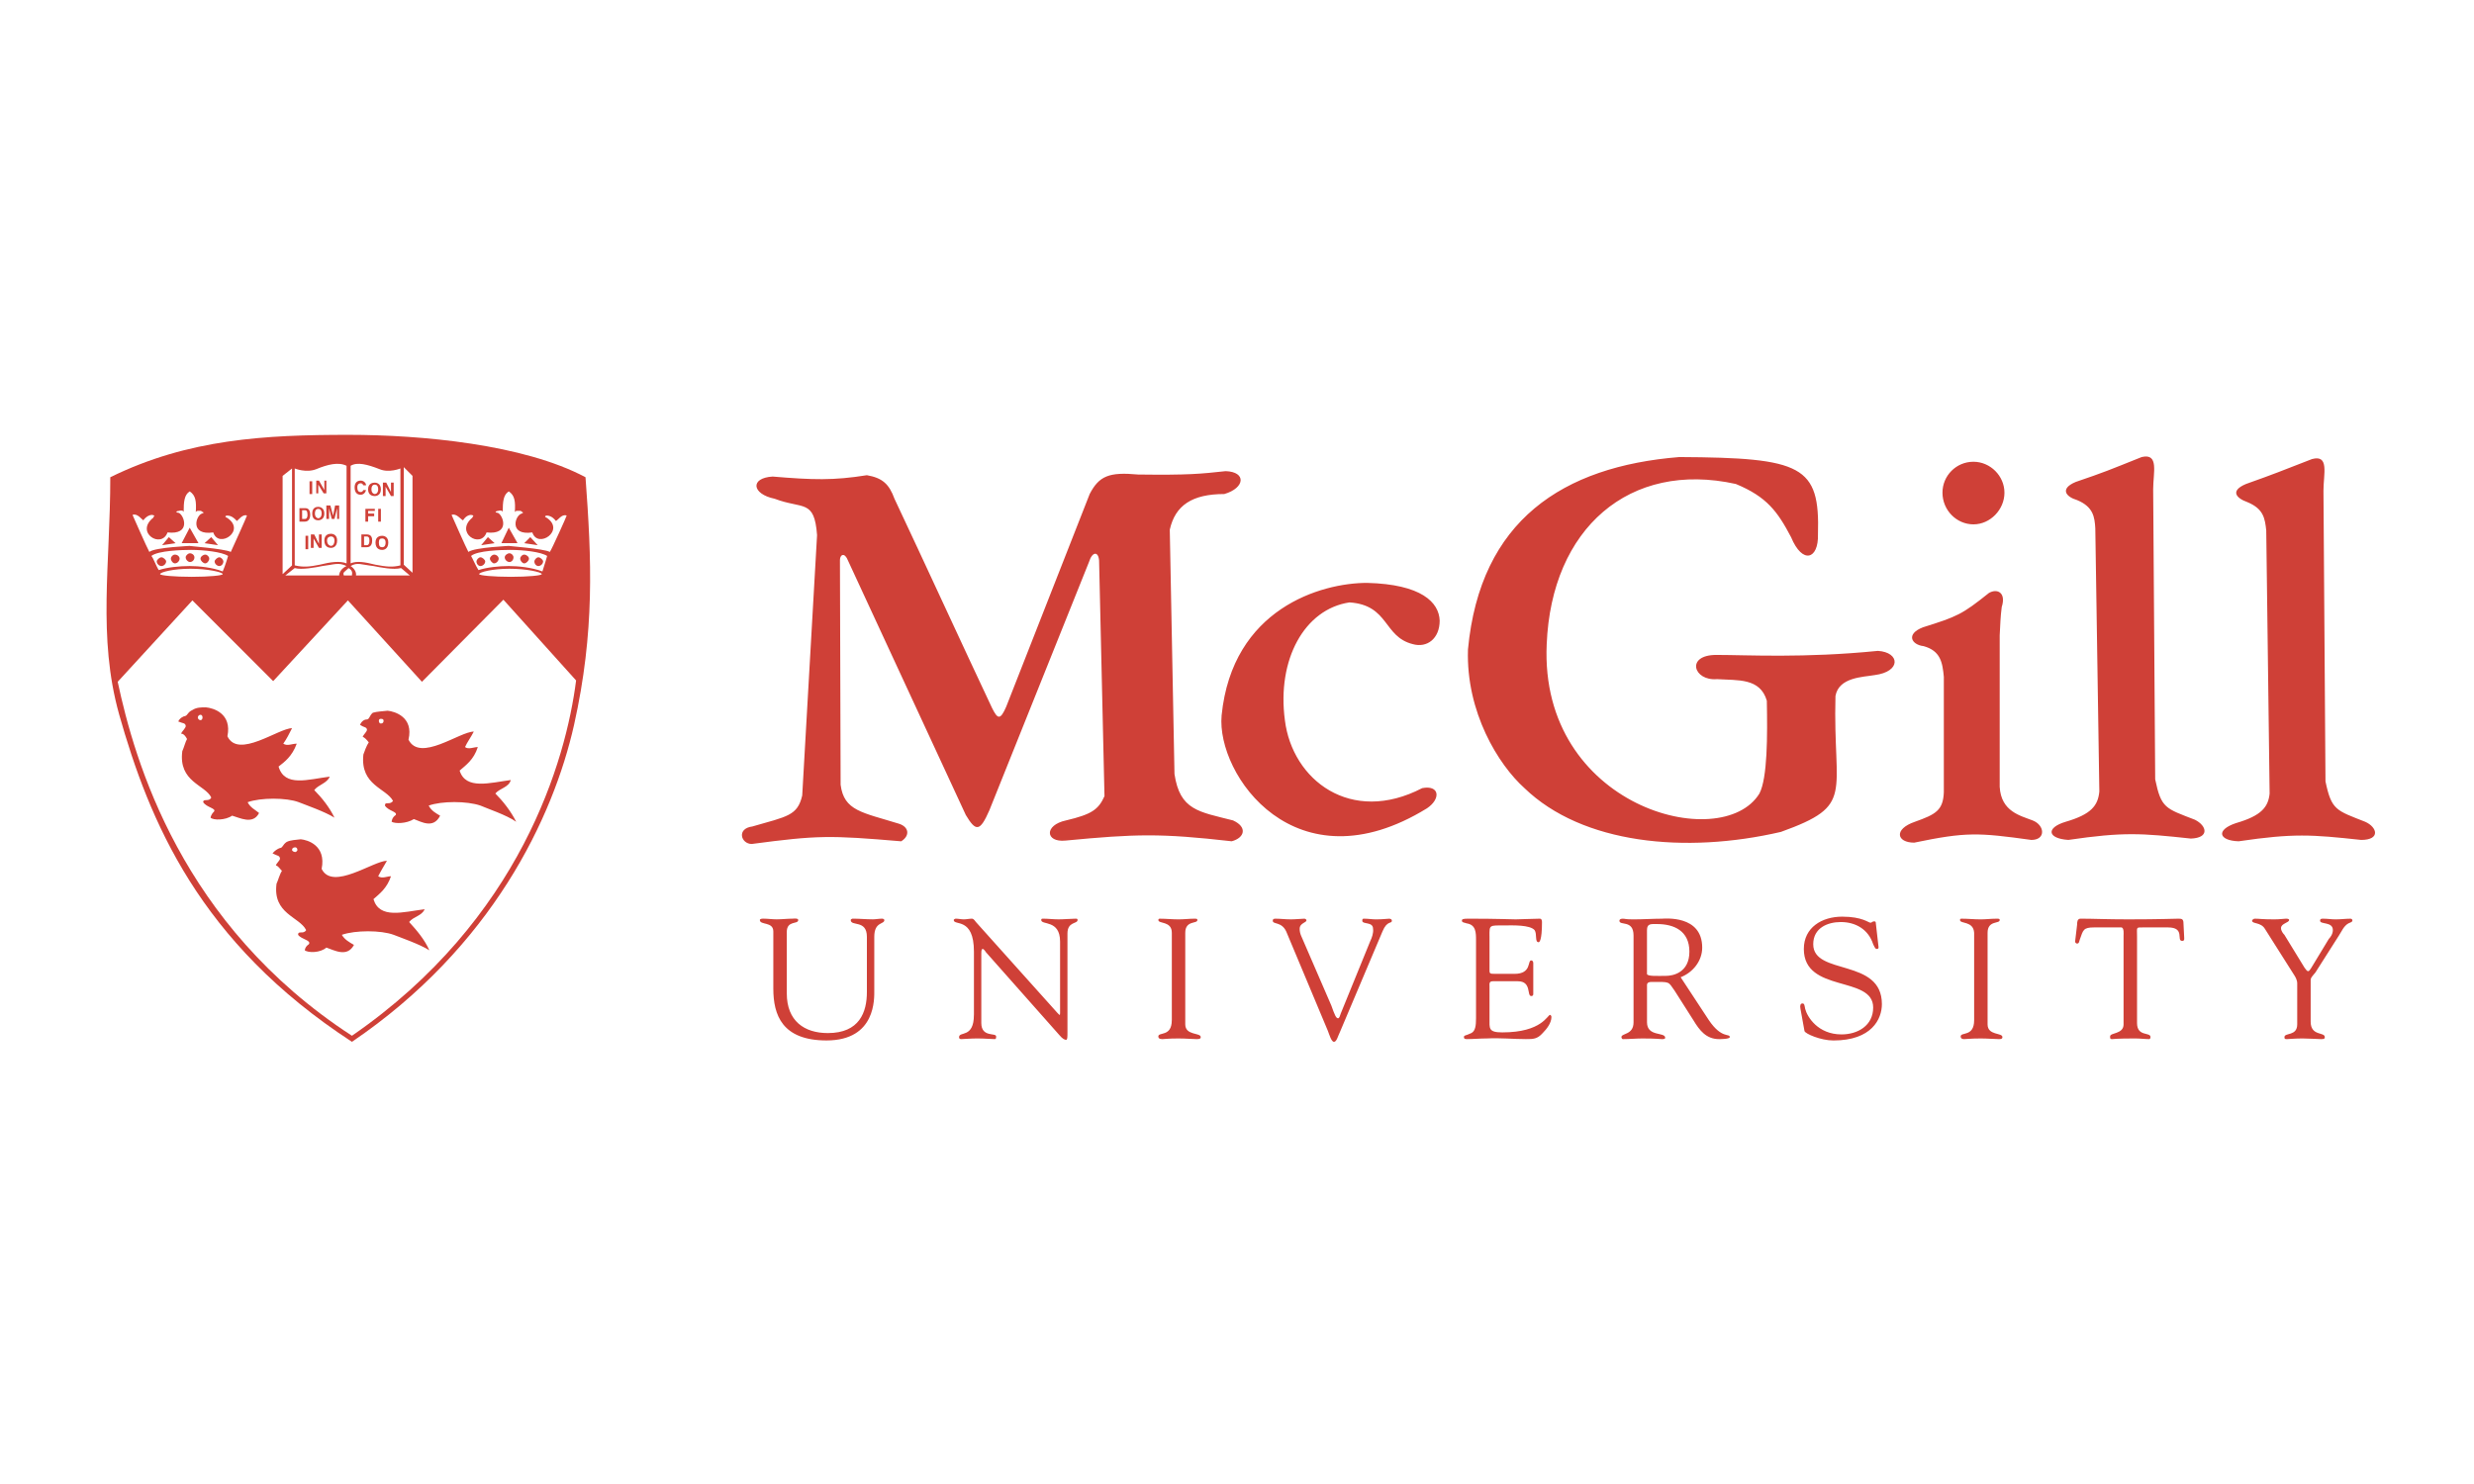 <svg width="250" height="150" viewBox="0 0 250 150" fill="none" xmlns="http://www.w3.org/2000/svg">
<rect width="250" height="150" fill="white"/>
<path fill-rule="evenodd" clip-rule="evenodd" d="M79.504 94.217C79.504 92.992 80.662 93.468 80.662 92.992C80.662 92.788 80.185 92.856 80.117 92.856C79.572 92.856 79.028 92.925 78.485 92.925C78.009 92.925 77.6 92.856 77.124 92.856C77.056 92.856 76.784 92.856 76.784 92.992C76.784 93.537 78.145 93.128 78.145 94.15V99.929C78.145 102.582 79.028 105.166 83.517 105.166C88.551 105.166 88.347 100.882 88.347 100.067V94.692C88.347 93.128 89.366 93.467 89.366 92.992C89.366 92.925 89.23 92.856 89.163 92.856C88.823 92.856 88.481 92.925 88.21 92.925C87.53 92.925 86.849 92.856 86.17 92.856C86.102 92.856 85.966 92.925 85.966 92.992C85.966 93.672 87.6 92.925 87.6 94.692V100.27C87.6 102.313 86.851 104.421 83.654 104.421C81.274 104.421 79.506 103.196 79.506 100.408V94.216L79.504 94.217ZM98.414 102.584C98.414 104.965 96.916 104.217 96.916 104.828C96.916 104.897 96.916 105.032 97.12 105.032C97.256 105.032 98.141 104.965 98.754 104.965C99.57 104.965 100.114 105.032 100.524 105.032C100.66 105.032 100.66 104.895 100.66 104.761C100.66 104.353 99.162 104.897 99.162 103.401V96.327C99.162 95.987 99.23 95.918 99.299 95.918C99.435 95.918 99.639 96.258 99.639 96.258L107.052 104.627C107.392 105.034 107.597 105.102 107.732 105.102C107.867 105.102 107.868 104.829 107.868 104.354V94.354C107.868 93.129 108.89 93.403 108.89 92.994C108.89 92.858 108.822 92.858 108.686 92.858C108.277 92.858 107.53 92.927 106.986 92.927C106.441 92.927 105.897 92.858 105.421 92.858C105.285 92.858 105.218 92.858 105.218 92.994C105.218 93.539 107.122 92.927 107.122 95.171V102.38C107.122 102.517 107.122 102.584 107.054 102.584L106.85 102.38L98.62 93.198C98.552 93.128 98.416 92.858 98.211 92.858C97.939 92.858 97.666 92.927 97.395 92.927C97.123 92.927 96.852 92.858 96.579 92.858C96.512 92.858 96.376 92.927 96.376 92.994C96.376 93.607 98.417 92.654 98.417 96.191V102.583H98.414V102.584ZM118.41 103.129C118.41 104.829 117.049 104.284 117.049 104.762C117.049 104.898 117.118 105.033 117.457 105.033C117.661 105.033 118.002 104.966 119.091 104.966C119.84 104.966 120.588 105.033 120.927 105.033C121.266 105.033 121.336 104.966 121.336 104.829C121.336 104.354 119.772 104.693 119.772 103.538V94.288C119.772 92.996 120.997 93.403 120.997 92.996C120.997 92.86 120.929 92.86 120.657 92.86C120.181 92.86 119.638 92.929 119.093 92.929C118.48 92.929 117.801 92.86 117.189 92.86C117.098 92.86 117.053 92.905 117.053 92.996C117.053 93.404 118.414 93.065 118.414 94.288V103.129H118.411H118.41ZM134.19 104.217C134.326 104.557 134.53 105.306 134.802 105.306C135.073 105.306 135.21 104.693 135.415 104.284L139.699 94.152C140.176 92.994 140.652 93.403 140.652 93.063C140.652 92.927 140.516 92.86 140.379 92.86C140.108 92.86 139.834 92.929 139.018 92.929C138.678 92.929 138.27 92.86 137.863 92.86C137.727 92.86 137.659 92.86 137.659 93.063C137.659 93.47 138.748 93.13 138.748 93.879C138.815 94.287 138.612 94.832 138.475 95.104L135.482 102.45C135.415 102.653 135.346 102.925 135.211 102.925C135.008 102.925 134.871 102.585 134.531 101.634L131.469 94.56C131.378 94.345 131.332 94.113 131.333 93.88C131.333 93.268 132.081 93.268 132.013 92.995C132.013 92.928 131.876 92.859 131.811 92.859C131.537 92.859 130.926 92.928 130.449 92.928C129.904 92.928 129.36 92.859 128.885 92.859C128.681 92.859 128.614 92.928 128.614 93.062C128.614 93.469 129.499 93.129 129.974 94.151L134.191 104.217H134.19ZM150.514 94.626C150.514 93.468 150.448 93.538 152.148 93.538C152.828 93.538 154.597 93.468 155.071 94.013C155.345 94.422 155.071 95.238 155.48 95.238C155.55 95.238 155.82 95.102 155.82 93.198C155.82 92.994 155.75 92.858 155.616 92.858C155.141 92.858 153.508 92.927 153.167 92.927C152.487 92.927 151.537 92.858 148.339 92.858C147.794 92.858 147.725 92.927 147.725 93.061C147.725 93.265 148.065 93.265 148.203 93.332C149.154 93.468 149.154 94.285 149.154 95.032V102.922C149.154 103.67 149.088 104.214 148.679 104.42C148.134 104.691 147.93 104.624 147.93 104.827C147.93 104.964 148 105.031 148.204 105.031C148.884 105.031 149.564 104.964 150.244 104.964C151.604 104.894 152.897 105.031 154.188 105.031C154.937 105.031 155.347 105.031 155.891 104.419C156.297 104.01 156.775 103.4 156.775 102.786C156.775 102.716 156.706 102.582 156.638 102.582C156.368 102.582 155.823 104.352 151.81 104.352C150.381 104.352 150.517 103.943 150.517 102.923V99.728C150.517 99.455 150.451 99.183 150.857 99.183H153.375C154.804 99.183 154.26 100.679 154.735 100.679C154.871 100.679 154.939 100.609 154.939 100.475V97.346C154.939 97.21 154.869 97.075 154.735 97.075C154.329 97.075 154.805 98.436 153.035 98.436H151.198C150.452 98.436 150.517 98.436 150.517 97.822V94.626H150.513H150.514ZM169.833 98.776C171.058 98.3 172.009 97.142 172.009 95.783C172.009 92.45 168.201 92.86 167.929 92.86C167.044 92.86 166.025 92.929 165.071 92.929C164.186 92.929 164.255 92.86 163.982 92.86C163.778 92.86 163.642 92.929 163.642 93.063C163.642 93.608 165.071 92.927 165.071 94.559V103.333C165.071 104.626 163.846 104.422 163.846 104.829C163.846 104.898 163.915 105.033 163.982 105.033C164.662 105.033 165.344 104.966 165.956 104.966C167.385 104.966 167.79 105.033 167.929 105.033C168.069 105.033 168.269 105.033 168.269 104.896C168.269 104.283 166.432 104.827 166.432 103.332V99.728C166.432 99.524 166.365 99.251 166.909 99.251C168.813 99.251 168.54 99.184 169.22 100.136L171.124 103.129C171.738 104.148 172.417 105.033 173.711 105.033C173.847 105.033 174.797 105.033 174.797 104.829C174.797 104.422 173.982 105.033 172.691 103.129L169.831 98.775L169.833 98.776ZM166.43 94.013C166.43 93.333 166.839 93.401 167.449 93.401C169.151 93.401 170.715 94.082 170.715 96.19C170.715 98.299 169.082 98.639 168.333 98.639C167.518 98.639 166.429 98.706 166.429 98.436V94.014L166.43 94.013ZM182.347 104.217C182.416 104.488 183.98 105.169 185.27 105.169C189.147 105.169 190.167 102.993 190.167 101.495C190.167 96.802 183.229 98.639 183.229 95.442C183.229 93.808 184.658 93.198 186.018 93.198C187.517 93.198 188.807 93.946 189.285 95.442C189.351 95.578 189.487 95.917 189.623 95.917C189.827 95.917 189.827 95.85 189.827 95.715L189.556 93.334C189.556 93.13 189.486 93.13 189.352 93.13C189.218 93.13 189.148 93.267 189.012 93.267C188.808 93.267 188.197 92.654 186.154 92.654C184.11 92.654 182.279 93.743 182.279 95.918C182.279 100.409 189.286 98.571 189.286 101.837C189.286 103.671 187.72 104.556 186.088 104.556C183.706 104.556 182.62 102.787 182.414 101.971C182.345 101.631 182.345 101.426 182.141 101.426C181.937 101.426 181.87 101.63 181.939 101.971L182.346 104.217H182.347ZM199.488 103.129C199.488 104.829 198.128 104.284 198.128 104.762C198.128 104.898 198.198 105.033 198.468 105.033C198.738 105.033 199.079 104.966 200.168 104.966C200.848 104.966 201.597 105.033 202.006 105.033C202.276 105.033 202.346 104.966 202.346 104.829C202.346 104.354 200.847 104.693 200.847 103.538V94.288C200.847 92.996 202.072 93.403 202.072 92.996C202.072 92.86 202.006 92.86 201.732 92.86C201.187 92.86 200.643 92.929 200.168 92.929C199.488 92.929 198.878 92.86 198.264 92.86C198.128 92.86 198.06 92.86 198.06 92.996C198.06 93.404 199.42 93.065 199.489 94.288V103.129H199.488ZM214.589 103.536C214.589 104.555 213.227 104.352 213.227 104.761C213.227 104.965 213.227 105.032 213.431 105.032C213.501 105.032 213.84 104.965 215.745 104.965C216.29 104.965 216.764 105.032 217.173 105.032C217.31 105.032 217.31 104.828 217.31 104.828C217.31 104.283 215.95 104.828 215.95 103.401V94.626C215.95 93.673 215.813 93.742 216.63 93.742H219.079C220.848 93.742 219.894 95.102 220.507 95.102C220.778 95.102 220.711 94.898 220.711 94.693L220.642 93.333C220.642 92.926 220.505 92.858 220.166 92.858C219.827 92.858 218.193 92.927 215.065 92.927C212.887 92.927 211.527 92.858 210.236 92.858C209.893 92.858 209.893 93.266 209.893 93.469L209.691 95.171C209.691 95.238 209.758 95.373 209.893 95.373C210.097 95.373 210.097 95.171 210.167 94.966C210.507 94.013 210.507 93.742 211.596 93.742H214.385C214.655 93.808 214.588 94.422 214.588 94.557V103.536H214.585H214.589ZM231.795 98.504C231.932 98.706 232.136 99.046 232.136 99.389V103.537C232.136 104.762 230.845 104.353 230.845 104.828C230.845 105.032 230.912 105.032 231.115 105.032C231.252 105.032 231.864 104.965 232.679 104.965C233.293 104.965 234.313 105.032 234.517 105.032C234.787 105.032 234.923 105.032 234.923 104.828C234.923 104.283 233.495 104.761 233.495 103.264V99.046C233.495 98.844 233.632 98.706 233.972 98.3L236.351 94.559C236.625 94.152 236.827 93.607 237.306 93.334C237.442 93.267 237.712 93.198 237.712 93.063C237.712 92.929 237.646 92.86 237.511 92.86C237.033 92.86 236.556 92.929 236.012 92.929C235.604 92.929 235.197 92.86 234.787 92.86C234.583 92.86 234.447 92.86 234.447 93.063C234.447 93.47 235.738 93.13 235.738 94.015C235.738 94.424 235.467 94.764 235.331 94.9L233.561 97.823C233.425 98.027 233.357 98.166 233.221 98.166C233.152 98.166 233.017 98.029 232.881 97.823L230.841 94.492C230.704 94.355 230.498 94.084 230.498 93.81C230.498 93.335 231.316 93.268 231.316 92.995C231.316 92.859 231.112 92.859 230.976 92.859C230.84 92.859 230.363 92.928 229.818 92.928C228.593 92.928 228.322 92.859 227.847 92.859C227.711 92.859 227.574 92.995 227.574 93.062C227.574 93.403 228.459 93.199 228.866 93.878L231.795 98.504ZM199.418 46.674C201.121 46.674 202.551 48.102 202.551 49.803C202.551 51.504 201.122 53.001 199.418 53.001C197.715 53.001 196.289 51.573 196.289 49.803C196.285 48.078 197.681 46.678 199.405 46.674C199.409 46.674 199.414 46.674 199.418 46.674ZM229.348 80.205C229.211 81.567 228.532 82.449 225.947 83.198C223.904 83.878 224.177 84.968 226.218 85.035C231.795 84.217 233.563 84.355 238.596 84.898C240.57 84.898 240.23 83.608 239.005 83.064C236.082 81.909 235.603 81.909 234.992 78.982L234.788 49.599C234.788 47.899 235.402 45.925 233.633 46.401C230.3 47.693 230.027 47.83 226.966 48.918C225.333 49.598 225.947 50.346 227.102 50.755C228.736 51.434 228.872 52.388 229.006 53.611L229.347 80.205H229.348ZM212.14 80.004C212.003 81.43 211.322 82.314 208.738 83.063C206.698 83.676 206.904 84.763 209.011 84.897C214.589 84.082 216.357 84.217 221.39 84.761C223.294 84.695 223.021 83.471 221.797 82.857C218.806 81.702 218.396 81.702 217.784 78.775L217.58 49.461C217.58 47.761 218.194 45.787 216.425 46.196C213.024 47.557 212.751 47.691 209.758 48.712C208.127 49.392 208.739 50.208 209.894 50.549C211.528 51.229 211.664 52.249 211.732 53.405L212.14 80.004ZM196.429 68.44C196.291 66.942 196.089 65.787 194.385 65.311C193.16 65.175 192.551 64.086 194.319 63.406C197.787 62.317 198.263 62.113 200.982 59.937C201.801 59.46 202.752 59.869 202.275 61.365C202.139 62.454 202.139 62.997 202.071 64.222V79.526C202.208 82.044 204.179 82.449 205.404 82.929C206.629 83.404 206.764 84.899 205.268 84.899C199.896 84.154 198.671 84.084 193.433 85.173C191.663 85.173 191.325 83.813 193.499 83.065C195.607 82.316 196.358 81.909 196.426 80.072V68.44H196.427H196.429ZM148.339 65.65C149.564 52.59 157.929 47.149 169.697 46.198C182.143 46.265 183.911 47.081 183.707 54.02C183.776 56.536 182.143 57.081 180.987 54.292C179.627 51.707 178.538 50.212 175.409 48.92C164.661 46.54 156.773 53.409 156.296 65.109C155.551 81.572 173.982 86.399 177.791 80.209C178.609 78.645 178.609 74.361 178.539 70.823C177.859 68.51 175.616 68.783 173.506 68.647C171.124 68.85 170.309 66.198 173.437 66.198C176.565 66.198 182.281 66.538 189.763 65.789C192.007 65.925 192.142 67.897 189.423 68.238C188.265 68.442 185.817 68.442 185.476 70.346C185.205 80.412 187.519 81.366 179.967 84.086C170.308 86.33 159.903 85.311 154.051 79.664C151.399 77.283 148.136 71.978 148.34 65.651L148.339 65.65ZM123.444 72.317C124.533 61.502 133.512 58.917 138.136 58.917C143.647 59.053 145.415 60.89 145.481 62.727C145.481 64.563 144.191 65.516 142.762 65.107C139.769 64.358 140.381 61.162 136.367 60.89C131.813 61.57 129.021 66.671 129.839 72.793C130.585 78.846 136.506 83.404 143.714 79.662C145.484 79.322 145.619 80.751 144.192 81.706C130.928 89.866 122.9 78.302 123.445 72.317H123.444ZM82.565 54.087C82.292 50.413 81.137 51.502 78.28 50.413C75.968 49.937 75.764 48.306 78.077 48.169C82.158 48.509 84.198 48.578 87.599 48.033C89.164 48.306 89.843 48.918 90.388 50.413C93.244 56.468 97.394 65.515 100.25 71.567C100.795 72.656 101.066 72.858 101.679 71.431L110.113 49.936C111.065 48.1 112.085 47.692 115.011 47.964C120.111 48.031 121.336 47.896 123.853 47.623C125.962 47.691 125.826 49.324 123.716 49.936C120.451 49.936 118.751 51.093 118.207 53.541L118.683 78.233C119.228 81.906 121.132 82.041 124.6 82.926C126.096 83.606 125.756 84.695 124.464 85.034C117.254 84.215 114.806 84.285 107.665 84.964C105.623 85.168 105.487 83.4 107.732 82.924C110.317 82.31 110.997 81.835 111.609 80.475L111.064 56.668C110.996 55.716 110.384 55.716 110.043 56.805L99.977 81.904C99.024 84.08 98.615 84.08 97.596 82.38L85.694 56.669C85.354 55.785 84.877 56.057 84.877 56.602L84.945 79.319C85.285 81.972 87.122 82.108 90.862 83.267C91.883 83.607 91.951 84.492 91.066 85.037C83.855 84.423 82.631 84.423 75.965 85.307C74.876 85.307 74.401 83.743 76.032 83.537C79.57 82.518 80.589 82.448 81.065 80.408L82.565 54.086V54.087Z" fill="#CF4037"/>
<path fill-rule="evenodd" clip-rule="evenodd" d="M11.349 72.112C9.037 64.017 10.398 56.468 10.398 47.421C18.492 43.339 26.587 43 35.292 43C42.842 43 53.521 43.953 59.913 47.421C60.593 55.923 61.002 63.473 58.756 73.2C56.58 82.927 50.186 96.395 35.562 106.325C19.646 95.85 14.477 83.268 11.348 72.112H11.349Z" fill="white"/>
<path fill-rule="evenodd" clip-rule="evenodd" d="M12.03 72.18C9.854 64.358 11.145 57.08 11.145 48.238C19.035 44.361 26.789 43.953 35.224 43.953C42.569 43.953 52.909 44.906 59.166 48.238C59.779 56.536 60.119 63.814 58.009 73.268C55.901 82.654 49.711 95.715 35.564 105.305C20.123 95.239 15.09 82.994 12.029 72.18H12.03Z" fill="#CF4037"/>
<path fill-rule="evenodd" clip-rule="evenodd" d="M19.443 60.685L11.894 68.914C13.595 76.872 18.288 93.468 35.564 104.692C52.636 92.926 57.193 76.805 58.215 68.778L50.869 60.616L42.638 68.914L35.156 60.685L27.606 68.847L19.442 60.685H19.443ZM22.913 52.317C22.846 52.317 22.641 52.181 22.913 52.114C23.117 52.114 23.458 52.114 23.934 52.658C24.071 52.591 24.547 51.91 24.956 52.114C24.956 52.181 23.458 55.515 23.322 55.788C22.642 55.447 18.765 55.175 19.174 55.175C19.514 55.175 15.636 55.311 15.092 55.788C14.888 55.447 13.392 52.047 13.392 52.047C13.868 51.843 14.345 52.523 14.481 52.592C14.889 52.047 15.296 52.047 15.364 52.047C15.772 52.115 15.5 52.183 15.5 52.319C13.596 53.817 16.316 55.517 16.928 53.817C19.308 54.089 18.628 52.117 18.083 51.844C17.608 51.777 17.879 51.64 18.083 51.64C18.219 51.573 18.559 51.573 18.559 51.777C18.559 50.688 18.627 50.009 19.172 49.669C19.784 50.077 19.852 50.688 19.784 51.777C19.852 51.573 20.124 51.64 20.329 51.64C20.397 51.777 20.805 51.777 20.397 51.913C19.784 52.117 19.172 54.157 21.552 53.817C22.097 55.517 24.953 53.611 22.913 52.318V52.317ZM21.348 54.291L22.028 55.107L20.668 54.904L21.347 54.291H21.348ZM19.172 53.339L20.057 54.903H18.355L19.172 53.339ZM17.063 54.291L16.383 55.107L17.744 54.904L17.064 54.291H17.063Z" fill="white"/>
<path fill-rule="evenodd" clip-rule="evenodd" d="M16.044 57.623C15.771 57.214 15.499 56.398 15.295 56.195C15.975 55.65 18.424 55.583 19.309 55.583C20.6 55.583 22.438 55.787 23.049 56.195C23.049 56.195 22.777 57.148 22.505 57.759C21.485 57.351 20.056 57.214 19.173 57.214C18.083 57.215 16.859 57.351 16.044 57.623ZM22.165 56.331C22.368 56.331 22.573 56.604 22.573 56.74C22.573 57.013 22.369 57.216 22.165 57.216C21.96 57.216 21.688 57.013 21.688 56.74C21.688 56.604 21.961 56.331 22.165 56.331ZM20.737 56.059C20.941 56.059 21.145 56.263 21.145 56.468C21.145 56.672 20.942 56.944 20.737 56.944C20.532 56.944 20.26 56.672 20.26 56.468C20.26 56.264 20.531 56.059 20.737 56.059ZM19.172 55.924C19.444 55.924 19.647 56.128 19.647 56.333C19.654 56.589 19.451 56.803 19.195 56.809C19.188 56.809 19.18 56.809 19.173 56.809C19.036 56.809 18.764 56.605 18.764 56.333C18.764 56.129 19.036 55.924 19.173 55.924H19.172ZM17.675 56.059C17.948 56.059 18.151 56.263 18.151 56.468C18.151 56.672 17.948 56.944 17.675 56.944C17.471 56.944 17.267 56.672 17.267 56.468C17.267 56.264 17.469 56.059 17.675 56.059ZM16.314 56.331C16.518 56.331 16.79 56.604 16.79 56.74C16.79 57.013 16.518 57.216 16.314 57.216C16.11 57.216 15.838 57.013 15.838 56.74C15.838 56.604 16.11 56.331 16.314 56.331Z" fill="white"/>
<path fill-rule="evenodd" clip-rule="evenodd" d="M19.239 57.487C20.939 57.487 22.504 57.827 22.504 58.032C22.504 58.168 21.143 58.304 19.375 58.304C17.608 58.304 16.178 58.168 16.178 58.032C16.178 57.828 17.539 57.487 19.239 57.487ZM55.221 52.317C55.153 52.317 54.948 52.181 55.221 52.114C55.357 52.114 55.765 52.114 56.173 52.658C56.377 52.591 56.785 51.91 57.262 52.114C57.262 52.181 55.764 55.515 55.562 55.788C54.949 55.447 51.071 55.175 51.413 55.175C51.755 55.175 47.944 55.311 47.332 55.788C47.128 55.447 45.632 52.047 45.632 52.047C46.108 51.843 46.584 52.523 46.789 52.592C47.129 52.047 47.537 52.047 47.604 52.047C48.013 52.115 47.74 52.183 47.74 52.319C45.904 53.817 48.557 55.517 49.168 53.817C51.549 54.089 50.868 52.117 50.324 51.844C49.848 51.777 50.187 51.64 50.324 51.64C50.527 51.573 50.8 51.573 50.8 51.777C50.8 50.688 50.867 50.009 51.412 49.669C52.025 50.077 52.092 50.688 52.025 51.777C52.092 51.573 52.365 51.64 52.636 51.64C52.704 51.777 53.045 51.777 52.704 51.913C52.024 52.117 51.412 54.157 53.793 53.817C54.336 55.517 57.193 53.611 55.221 52.318V52.317ZM53.589 54.291L54.337 55.107L52.976 54.904L53.589 54.291ZM51.412 53.339L52.297 54.903H50.664L51.412 53.339ZM49.304 54.291L48.624 55.107L49.984 54.904L49.306 54.291H49.304Z" fill="white"/>
<path fill-rule="evenodd" clip-rule="evenodd" d="M48.351 57.623C48.079 57.214 47.739 56.398 47.602 56.195C48.215 55.65 50.664 55.583 51.548 55.583C52.909 55.583 54.677 55.787 55.289 56.195C55.289 56.195 55.017 57.148 54.813 57.759C53.724 57.351 52.364 57.214 51.412 57.214C50.391 57.215 49.168 57.351 48.35 57.623H48.351ZM54.406 56.331C54.609 56.331 54.882 56.604 54.882 56.74C54.882 57.013 54.609 57.216 54.406 57.216C54.202 57.216 53.997 57.013 53.997 56.74C53.997 56.604 54.201 56.331 54.406 56.331ZM52.977 56.059C53.181 56.059 53.453 56.263 53.453 56.468C53.453 56.672 53.181 56.944 52.977 56.944C52.773 56.944 52.568 56.672 52.568 56.468C52.568 56.264 52.772 56.059 52.977 56.059ZM51.48 55.924C51.684 55.924 51.889 56.128 51.889 56.333C51.889 56.605 51.685 56.809 51.48 56.809C51.275 56.809 51.004 56.605 51.004 56.333C51.004 56.129 51.274 55.924 51.48 55.924ZM49.915 56.059C50.188 56.059 50.392 56.263 50.392 56.468C50.392 56.672 50.188 56.944 49.915 56.944C49.779 56.944 49.507 56.672 49.507 56.468C49.507 56.264 49.779 56.059 49.915 56.059ZM48.556 56.331C48.76 56.331 49.032 56.604 49.032 56.74C49.032 57.013 48.76 57.216 48.556 57.216C48.352 57.216 48.147 57.013 48.147 56.74C48.147 56.604 48.351 56.331 48.556 56.331Z" fill="white"/>
<path fill-rule="evenodd" clip-rule="evenodd" d="M51.48 57.487C53.181 57.487 54.746 57.827 54.746 58.032C54.746 58.168 53.384 58.304 51.617 58.304C49.849 58.304 48.419 58.168 48.419 58.032C48.419 57.828 49.779 57.487 51.48 57.487Z" fill="white"/>
<path fill-rule="evenodd" clip-rule="evenodd" d="M18.423 75.922C18.559 75.648 18.763 74.903 18.9 74.697C18.763 74.423 18.559 74.151 18.287 74.151C18.423 73.879 18.832 73.538 18.763 73.335C18.696 73.062 18.491 73.131 18.015 72.926C18.151 72.586 18.559 72.381 18.695 72.381C18.967 72.314 18.967 71.972 19.442 71.769C19.851 71.496 20.327 71.496 20.804 71.496C21.552 71.564 23.456 72.109 22.981 74.419C24.07 76.733 28.15 73.604 29.511 73.604C29.238 74.147 28.966 74.693 28.626 75.168C29.034 75.442 29.511 75.168 29.987 75.168C29.511 76.461 28.762 77.006 28.15 77.482C28.763 79.59 31.143 78.772 33.32 78.501C33.047 79.181 32.162 79.316 31.756 79.861C32.503 80.61 33.32 81.631 33.796 82.65C32.843 82.039 30.871 81.36 30.192 81.086C28.967 80.611 26.314 80.611 25.022 81.086C25.295 81.631 25.77 81.835 26.178 82.175C25.565 83.4 24.205 82.65 23.457 82.445C22.777 82.923 21.552 82.923 21.281 82.649C21.281 82.649 21.281 82.379 21.621 82.038C21.893 81.698 20.872 81.629 20.532 81.084C20.532 80.677 21.145 81.084 21.349 80.609C20.736 79.319 18.014 79.048 18.422 75.92L18.423 75.922ZM20.261 72.248C20.397 72.248 20.465 72.384 20.465 72.52C20.465 72.657 20.397 72.793 20.261 72.793C20.125 72.793 19.988 72.657 19.988 72.52C19.988 72.384 20.125 72.248 20.261 72.248ZM36.72 76.262C36.788 76.058 37.06 75.308 37.265 75.037C37.061 74.764 36.789 74.492 36.653 74.492C36.72 74.22 37.197 73.88 37.061 73.676C36.994 73.472 36.789 73.54 36.381 73.267C36.517 72.927 36.79 72.722 37.061 72.722C37.333 72.722 37.334 72.314 37.674 72.042C38.15 71.906 38.626 71.906 39.171 71.838C39.851 71.906 41.824 72.451 41.279 74.763C42.436 77.076 46.448 73.947 47.877 73.947C47.605 74.492 47.197 75.036 46.992 75.511C47.332 75.785 47.877 75.511 48.284 75.511C47.875 76.804 47.06 77.349 46.447 77.892C47.06 79.863 49.509 79.118 51.617 78.844C51.413 79.593 50.528 79.659 50.053 80.204C50.801 80.953 51.617 81.974 52.16 83.063C51.208 82.383 49.168 81.703 48.556 81.429C47.195 80.954 44.612 80.954 43.319 81.429C43.592 81.974 44.136 82.248 44.475 82.448C43.795 83.811 42.571 83.062 41.822 82.791C41.073 83.267 39.918 83.267 39.578 83.062C39.578 83.062 39.578 82.653 39.986 82.382C40.19 82.042 39.238 81.973 38.898 81.428C38.898 80.953 39.374 81.428 39.714 80.953C39.032 79.661 36.381 79.39 36.72 76.263V76.262ZM38.489 72.657C38.693 72.657 38.761 72.724 38.761 72.86C38.761 72.997 38.694 73.133 38.489 73.133C38.353 73.133 38.285 72.997 38.285 72.86C38.285 72.724 38.352 72.657 38.489 72.657ZM27.946 89.32C28.082 89.049 28.286 88.301 28.491 88.029C28.287 87.826 28.082 87.484 27.878 87.484C27.946 87.211 28.354 86.94 28.287 86.736C28.219 86.462 28.083 86.532 27.538 86.26C27.742 85.987 28.083 85.783 28.287 85.716C28.559 85.716 28.559 85.376 28.967 85.102C29.375 84.898 29.919 84.898 30.395 84.832C31.075 84.898 32.98 85.443 32.502 87.825C33.591 90.069 37.74 87.006 39.1 87.006C38.828 87.483 38.489 88.028 38.218 88.57C38.626 88.844 39.1 88.57 39.509 88.57C39.1 89.795 38.352 90.34 37.739 90.884C38.352 92.927 40.732 92.177 42.909 91.903C42.636 92.583 41.753 92.652 41.345 93.196C42.093 94.011 42.909 94.965 43.385 96.054C42.433 95.441 40.46 94.762 39.781 94.49C38.489 94.013 35.904 94.013 34.543 94.49C34.815 94.965 35.291 95.236 35.768 95.509C35.088 96.8 33.795 96.054 32.979 95.78C32.366 96.325 31.142 96.325 30.801 96.053C30.801 96.053 30.801 95.713 31.21 95.44C31.482 95.031 30.462 94.964 30.121 94.488C30.121 94.011 30.666 94.488 30.937 94.011C30.258 92.651 27.537 92.38 27.945 89.318L27.946 89.32ZM29.851 85.647C29.918 85.647 30.055 85.717 30.055 85.92C30.055 85.987 29.918 86.122 29.851 86.122C29.647 86.122 29.511 85.986 29.511 85.92C29.511 85.717 29.647 85.647 29.851 85.647Z" fill="#CF4037"/>
<path fill-rule="evenodd" clip-rule="evenodd" d="M29.783 47.353C29.783 47.353 30.938 47.829 31.959 47.421C33.114 46.944 34.203 46.672 35.02 47.081V56.944C34.34 56.672 33.387 56.808 32.3 57.08C31.281 57.284 30.669 57.353 29.784 57.148V47.352L29.783 47.353ZM33.048 54.631C33.048 54.291 33.32 54.223 33.456 54.223C33.593 54.223 33.797 54.29 33.797 54.631C33.797 55.04 33.593 55.176 33.456 55.176C33.32 55.176 33.048 55.039 33.048 54.631ZM32.775 54.631C32.775 55.311 33.252 55.379 33.456 55.379C33.592 55.379 34.067 55.311 34.067 54.631C34.067 54.019 33.592 53.951 33.456 53.951C33.252 53.951 32.775 54.019 32.775 54.631ZM32.23 54.972L31.754 54.02H31.414V55.38H31.687V54.427L32.231 55.38H32.504V54.02H32.231V54.972H32.23ZM30.871 55.516H31.144V54.155H30.871V55.516ZM34.271 51.095H33.862L33.658 52.114L33.386 51.095H32.977V52.456H33.25V51.367L33.522 52.456H33.794L34.067 51.367V52.456H34.271V51.095ZM31.823 51.911C31.823 51.502 32.027 51.435 32.163 51.435C32.299 51.435 32.503 51.502 32.503 51.911C32.503 52.251 32.299 52.387 32.163 52.387C32.027 52.386 31.823 52.25 31.823 51.911ZM31.55 51.911C31.55 52.523 31.959 52.591 32.163 52.591C32.299 52.591 32.775 52.523 32.775 51.911C32.775 51.298 32.299 51.231 32.163 51.231C31.959 51.231 31.55 51.298 31.55 51.911ZM30.53 51.571H30.803C30.939 51.571 31.075 51.638 31.075 52.047C31.075 52.251 31.006 52.456 30.803 52.456H30.53V51.571ZM30.259 52.726H30.804C31.28 52.726 31.349 52.25 31.349 52.046C31.349 51.774 31.281 51.366 30.872 51.366H30.26V52.727L30.259 52.726ZM32.775 49.529L32.23 48.577H31.958V49.87H32.162V48.985L32.707 49.87H32.979V48.577H32.775V49.529ZM31.279 49.937H31.551V48.645H31.279V49.937ZM29.51 47.353L28.559 48.102V58.032L29.51 57.149V47.353Z" fill="white"/>
<path fill-rule="evenodd" clip-rule="evenodd" d="M28.829 58.168L29.782 57.419C30.462 57.623 31.89 57.352 32.571 57.215C33.726 57.079 34.204 56.807 35.02 57.215C34.543 57.419 34.271 57.827 34.271 58.168H28.829ZM41.413 58.168L40.53 57.419C39.781 57.623 38.422 57.352 37.741 57.215C36.517 57.079 36.109 56.807 35.428 57.215C35.768 57.419 36.04 57.827 35.973 58.168H41.414H41.413ZM40.801 47.218L41.684 48.101V57.895L40.801 57.08V47.218Z" fill="white"/>
<path fill-rule="evenodd" clip-rule="evenodd" d="M40.461 47.353C40.461 47.353 39.304 47.829 38.353 47.421C37.129 46.944 36.109 46.672 35.43 47.081V56.944C36.042 56.672 36.858 56.808 37.947 57.08C39.036 57.284 39.647 57.353 40.463 57.148V47.352H40.462L40.461 47.353ZM36.517 55.311H37.062C37.538 55.311 37.607 54.903 37.607 54.631C37.607 54.36 37.539 54.019 37.062 54.019H36.517V55.311ZM36.787 54.224H37.06C37.196 54.224 37.332 54.291 37.332 54.632C37.332 54.905 37.265 55.108 37.06 55.108H36.787V54.224ZM37.945 54.836C37.945 55.516 38.421 55.585 38.625 55.585C38.761 55.585 39.237 55.517 39.237 54.836C39.237 54.224 38.762 54.156 38.625 54.156C38.421 54.156 37.945 54.224 37.945 54.836ZM38.285 54.836C38.285 54.496 38.421 54.427 38.625 54.427C38.761 54.427 38.965 54.495 38.965 54.836C38.965 55.245 38.761 55.312 38.625 55.312C38.421 55.311 38.285 55.245 38.285 54.836ZM37.196 52.183H37.809V51.911H37.196V51.638H37.876V51.435H36.924V52.726H37.196V52.183ZM38.217 52.726H38.49V51.435H38.217V52.726ZM36.992 49.054C36.992 48.85 36.788 48.578 36.447 48.578C36.039 48.578 35.835 48.85 35.835 49.258C35.835 49.734 36.039 50.007 36.447 50.007C36.72 50.007 36.924 49.803 36.992 49.531H36.72C36.652 49.667 36.584 49.734 36.447 49.734C36.175 49.734 36.107 49.531 36.107 49.258C36.107 48.919 36.311 48.849 36.447 48.849C36.651 48.849 36.651 48.986 36.72 49.053H36.992V49.054ZM37.196 49.462C37.196 50.074 37.672 50.142 37.876 50.142C38.012 50.142 38.489 50.074 38.489 49.462C38.489 48.849 38.012 48.782 37.876 48.782C37.672 48.782 37.196 48.849 37.196 49.462ZM37.536 49.462C37.536 49.053 37.74 48.986 37.876 48.986C38.012 48.986 38.216 49.053 38.216 49.462C38.216 49.802 38.012 49.938 37.876 49.938C37.74 49.937 37.536 49.801 37.536 49.462ZM39.509 49.734L39.032 48.782H38.693V50.142H38.965V49.19L39.51 50.142H39.782V48.782H39.51V49.734H39.509ZM35.223 57.42C34.815 57.829 34.611 57.829 34.747 58.169H35.563C35.631 57.827 35.563 57.623 35.223 57.42Z" fill="white"/>
</svg>

